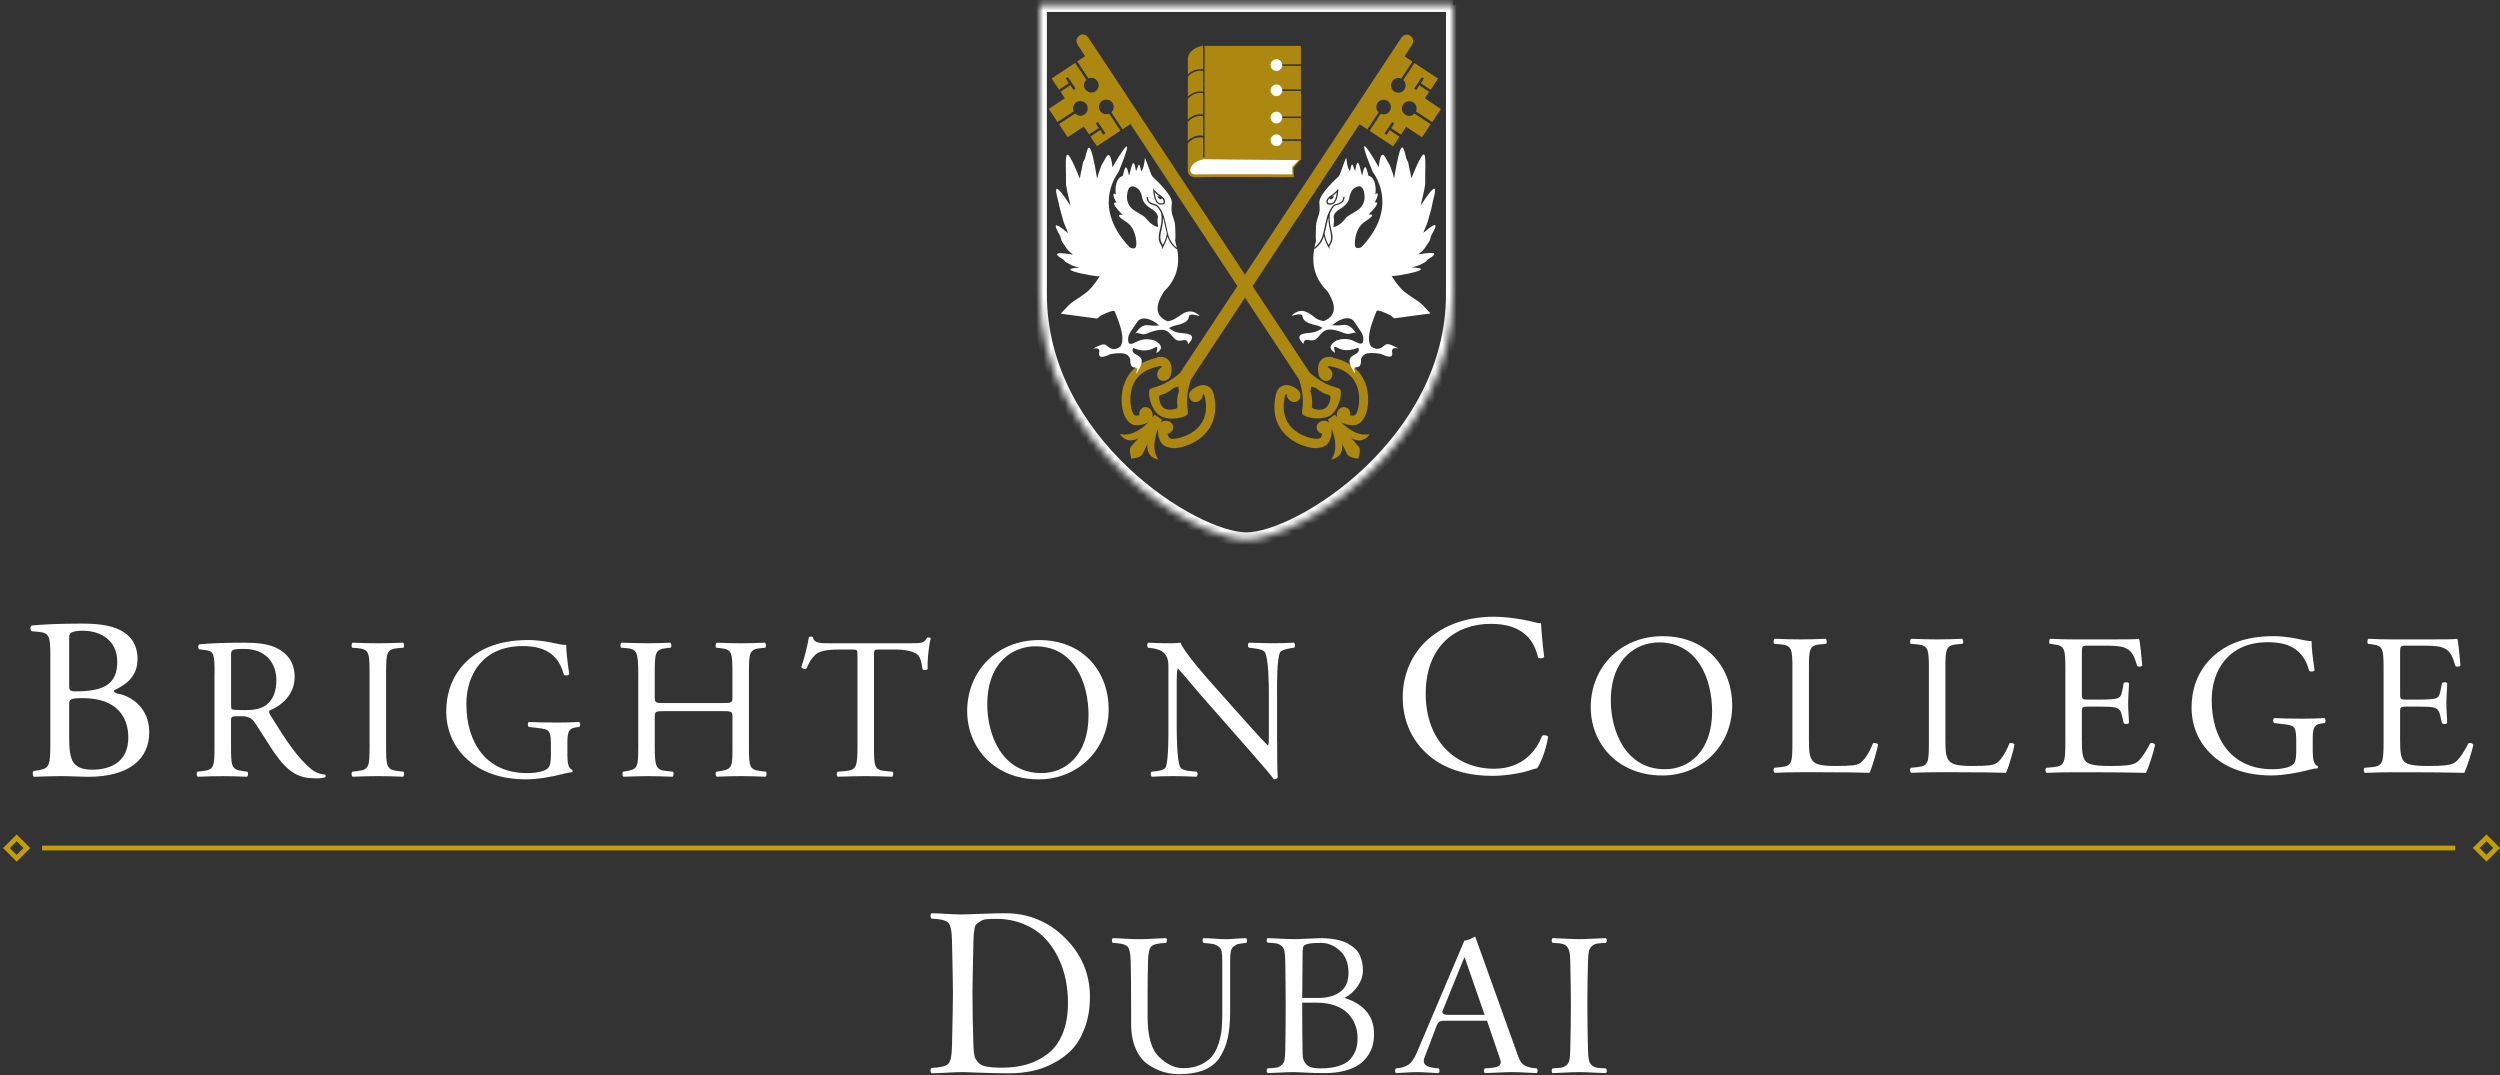 <svg width="351" height="151" viewBox="0 0 351 151" fill="none" xmlns="http://www.w3.org/2000/svg">
<rect x="0" y="0" width="351" height="151" fill="#333333" stroke="none"/>
<g clip-path="url(#clip0_2035_222)">
<path d="M7.063 91.85C7.063 89.462 6.935 88.846 5.482 88.718L4.449 88.621C4.19 88.426 4.224 87.941 4.483 87.813C6.226 87.652 8.422 87.554 11.427 87.554C13.462 87.554 15.4 87.716 16.854 88.459C18.243 89.139 19.309 90.431 19.309 92.496C19.309 94.821 17.954 96.016 16.016 96.921C16.016 97.244 16.275 97.341 16.628 97.405C18.371 97.728 20.955 99.343 20.955 102.798C20.955 106.546 18.176 109.063 12.362 109.063C11.427 109.063 9.842 108.965 8.486 108.965C7.131 108.965 5.966 109.029 4.772 109.063C4.577 108.965 4.513 108.45 4.708 108.255L5.29 108.158C7.003 107.868 7.067 107.512 7.067 104.12V91.847L7.063 91.85ZM9.714 96.147C9.714 97.052 9.748 97.116 11.393 97.052C14.687 96.924 16.463 95.955 16.463 92.917C16.463 89.879 14.105 88.557 11.652 88.557C10.942 88.557 10.458 88.621 10.165 88.752C9.842 88.85 9.714 89.011 9.714 89.593V96.15V96.147ZM9.714 103.639C9.714 104.803 9.778 106.448 10.394 107.158C11.006 107.902 11.975 108.063 12.944 108.063C15.817 108.063 18.014 106.771 18.014 103.542C18.014 100.991 16.722 98.017 11.588 98.017C9.846 98.017 9.714 98.213 9.714 98.859V103.639Z" fill="white"/>
<path d="M30.126 94.586C30.126 91.901 30.042 91.42 28.881 91.278L27.976 91.164C27.778 91.023 27.778 90.572 28.003 90.458C29.584 90.316 31.536 90.232 34.304 90.232C36.057 90.232 37.723 90.374 39.025 91.08C40.381 91.787 41.37 93.058 41.37 95.037C41.37 97.721 39.25 99.192 37.837 99.757C37.696 99.925 37.837 100.208 37.978 100.436C40.239 104.083 41.736 106.344 43.657 107.952C44.139 108.376 44.845 108.686 45.609 108.743C45.75 108.8 45.777 109.026 45.636 109.14C45.38 109.224 44.929 109.281 44.391 109.281C41.989 109.281 40.549 108.575 38.54 105.722C37.807 104.675 36.646 102.727 35.771 101.456C35.347 100.833 34.897 100.551 33.766 100.551C32.495 100.551 32.437 100.578 32.437 101.173V104.733C32.437 107.7 32.495 108.04 34.133 108.265L34.725 108.349C34.893 108.491 34.84 108.972 34.668 109.056C33.396 108.999 32.434 108.972 31.303 108.972C30.116 108.972 29.1 108.999 27.771 109.056C27.603 108.972 27.546 108.548 27.714 108.349L28.42 108.265C30.059 108.067 30.116 107.7 30.116 104.733V94.586H30.126ZM32.444 98.626C32.444 99.134 32.444 99.447 32.528 99.558C32.612 99.642 33.036 99.7 34.48 99.7C35.495 99.7 36.572 99.585 37.39 98.966C38.153 98.374 38.803 97.385 38.803 95.46C38.803 93.227 37.417 91.107 34.281 91.107C32.528 91.107 32.444 91.221 32.444 92.012V98.626Z" fill="white"/>
<path d="M51.887 94.613C51.887 91.618 51.83 91.137 50.164 90.996L49.458 90.939C49.289 90.824 49.343 90.316 49.515 90.232C50.928 90.289 51.89 90.316 53.074 90.316C54.259 90.316 55.167 90.289 56.58 90.232C56.748 90.316 56.805 90.824 56.637 90.939L55.931 90.996C54.262 91.137 54.208 91.618 54.208 94.613V104.672C54.208 107.666 54.265 108.063 55.931 108.262L56.637 108.346C56.805 108.46 56.752 108.968 56.58 109.052C55.167 108.995 54.205 108.968 53.074 108.968C51.887 108.968 50.928 108.995 49.515 109.052C49.347 108.968 49.289 108.514 49.458 108.346L50.164 108.262C51.833 108.063 51.887 107.67 51.887 104.672V94.613Z" fill="white"/>
<path d="M79.666 106.085C79.666 107.216 79.834 107.895 80.346 108.09C80.43 108.175 80.43 108.346 80.319 108.43C79.979 108.43 79.471 108.545 78.933 108.686C77.436 109.083 75.4 109.419 73.873 109.419C70.508 109.419 67.43 108.487 65.253 106.284C63.558 104.588 62.653 102.354 62.653 99.868C62.653 97.382 63.443 95.037 65.196 93.169C67.09 91.191 69.886 89.862 74.155 89.862C75.767 89.862 77.264 90.172 77.745 90.286C78.284 90.401 79.158 90.596 79.498 90.542C79.498 91.474 79.666 92.944 79.922 94.64C79.838 94.865 79.33 94.895 79.158 94.724C78.368 91.672 76.248 90.71 73.365 90.71C67.881 90.71 65.479 94.609 65.479 98.849C65.479 104.275 68.278 108.541 73.957 108.541C75.71 108.541 76.756 108.175 77.066 107.693C77.207 107.495 77.348 106.987 77.348 106.082V104.951C77.348 102.576 77.264 102.408 75.511 102.21L74.266 102.068C74.041 101.954 74.068 101.446 74.266 101.362C75.087 101.419 76.642 101.446 78.307 101.446C79.41 101.446 80.369 101.419 81.301 101.362C81.5 101.476 81.527 101.9 81.328 102.068L80.877 102.125C79.69 102.267 79.663 103.057 79.663 104.501V106.082L79.666 106.085Z" fill="white"/>
<path d="M93.342 99.841C91.987 99.841 91.929 99.898 91.929 100.746V104.729C91.929 107.697 92.071 108.094 93.652 108.262L94.473 108.346C94.641 108.46 94.587 108.968 94.415 109.052C92.888 108.995 91.929 108.968 90.826 108.968C89.611 108.968 88.649 109.026 87.549 109.052C87.381 108.968 87.323 108.514 87.492 108.346L87.973 108.262C89.554 107.979 89.611 107.697 89.611 104.729V94.555C89.611 91.588 89.413 91.107 87.942 90.996L87.209 90.939C87.041 90.824 87.095 90.316 87.266 90.232C88.652 90.259 89.611 90.316 90.826 90.316C91.929 90.316 92.888 90.289 94.103 90.232C94.271 90.316 94.328 90.824 94.16 90.939L93.622 90.996C91.983 91.164 91.926 91.588 91.926 94.555V97.805C91.926 98.68 91.983 98.71 93.339 98.71H101.42C102.776 98.71 102.833 98.683 102.833 97.805V94.555C102.833 91.588 102.776 91.164 101.111 90.996L100.572 90.939C100.404 90.824 100.458 90.316 100.63 90.232C101.928 90.289 102.89 90.316 104.048 90.316C105.205 90.316 106.11 90.289 107.382 90.232C107.55 90.316 107.607 90.824 107.439 90.939L106.847 90.996C105.208 91.164 105.151 91.588 105.151 94.555V104.729C105.151 107.697 105.208 108.063 106.847 108.262L107.526 108.346C107.695 108.46 107.641 108.968 107.469 109.052C106.113 108.995 105.151 108.968 104.051 108.968C102.894 108.968 101.874 108.995 100.633 109.052C100.465 108.968 100.407 108.514 100.576 108.346L101.114 108.262C102.837 107.979 102.837 107.697 102.837 104.729V100.746C102.837 99.898 102.779 99.841 101.424 99.841H93.342Z" fill="white"/>
<path d="M122.706 104.729C122.706 107.697 122.764 108.121 124.402 108.262L125.307 108.346C125.475 108.46 125.422 108.968 125.25 109.052C123.638 108.995 122.68 108.968 121.549 108.968C120.419 108.968 119.43 108.995 117.62 109.052C117.451 108.968 117.394 108.487 117.62 108.346L118.636 108.262C120.247 108.121 120.388 107.697 120.388 104.729V92.096C120.388 91.221 120.388 91.191 119.541 91.191H117.986C116.772 91.191 115.217 91.248 114.511 91.898C113.831 92.52 113.549 93.142 113.239 93.849C113.014 94.017 112.617 93.876 112.506 93.65C112.957 92.379 113.38 90.569 113.579 89.438C113.663 89.381 114.03 89.354 114.117 89.438C114.285 90.343 115.221 90.313 116.519 90.313H127.965C129.492 90.313 129.745 90.256 130.169 89.522C130.31 89.465 130.619 89.495 130.677 89.606C130.367 90.764 130.169 93.055 130.253 93.903C130.138 94.128 129.661 94.128 129.519 93.96C129.435 93.253 129.237 92.207 128.813 91.898C128.163 91.416 127.09 91.191 125.536 91.191H123.531C122.683 91.191 122.71 91.218 122.71 92.153V104.729H122.706Z" fill="white"/>
<path d="M135.791 99.841C135.791 94.189 140.03 89.865 145.85 89.865C152.377 89.865 155.657 94.586 155.657 99.558C155.657 105.268 151.304 109.423 145.85 109.423C139.575 109.423 135.791 104.928 135.791 99.841ZM152.831 100.433C152.831 95.77 150.769 90.74 145.369 90.74C142.428 90.74 138.613 92.745 138.613 98.936C138.613 103.118 140.649 108.544 146.217 108.544C149.608 108.544 152.831 106.001 152.831 100.433Z" fill="white"/>
<path d="M179.312 104.164C179.312 105.012 179.312 108.376 179.396 109.11C179.339 109.278 179.171 109.419 178.858 109.419C178.518 108.938 177.7 107.949 175.241 105.153L168.684 97.691C167.92 96.816 165.999 94.498 165.407 93.876H165.35C165.235 94.216 165.209 94.865 165.209 95.713V101.873C165.209 103.202 165.235 106.876 165.717 107.724C165.885 108.033 166.45 108.205 167.157 108.262L168.031 108.346C168.199 108.571 168.173 108.911 167.974 109.053C166.702 108.995 165.713 108.968 164.667 108.968C163.479 108.968 162.716 108.995 161.726 109.053C161.528 108.911 161.501 108.514 161.669 108.346L162.433 108.262C163.082 108.178 163.536 108.006 163.678 107.697C164.075 106.681 164.045 103.232 164.045 101.876V93.708C164.045 92.917 164.018 92.322 163.422 91.672C163.025 91.275 162.349 91.08 161.669 90.993L161.188 90.936C161.02 90.767 161.02 90.343 161.245 90.229C162.433 90.313 163.93 90.313 164.438 90.313C164.889 90.313 165.37 90.286 165.737 90.229C166.302 91.669 169.636 95.4 170.568 96.446L173.31 99.528C175.261 101.705 176.644 103.286 177.973 104.642H178.03C178.145 104.501 178.145 104.05 178.145 103.454V97.405C178.145 96.076 178.118 92.402 177.579 91.555C177.411 91.299 176.957 91.131 175.827 90.989L175.345 90.932C175.147 90.764 175.177 90.31 175.403 90.226C176.701 90.283 177.663 90.31 178.737 90.31C179.951 90.31 180.688 90.283 181.647 90.226C181.872 90.367 181.872 90.764 181.704 90.932L181.307 90.989C180.402 91.131 179.837 91.356 179.726 91.581C179.245 92.597 179.302 96.103 179.302 97.402V104.157L179.312 104.164Z" fill="white"/>
<path d="M201.012 89.334C203.37 87.494 206.375 86.589 209.732 86.589C211.475 86.589 213.931 86.945 215.449 87.362C215.835 87.46 216.061 87.524 216.354 87.49C216.387 88.234 216.549 90.269 216.804 92.237C216.643 92.463 216.158 92.496 215.933 92.301C215.449 90.104 213.995 87.585 209.312 87.585C204.37 87.585 200.171 90.717 200.171 97.402C200.171 104.087 204.467 107.932 209.763 107.932C213.928 107.932 215.772 105.22 216.512 103.313C216.737 103.151 217.222 103.215 217.353 103.441C217.127 105.12 216.286 107.253 215.802 107.865C215.415 107.929 215.028 108.06 214.671 108.188C213.961 108.447 211.637 108.931 209.568 108.931C206.661 108.931 203.882 108.349 201.527 106.768C198.943 104.992 196.941 102.051 196.941 97.886C196.941 94.3 198.556 91.231 201.012 89.327V89.334Z" fill="white"/>
<path d="M223.338 99.296C223.338 93.644 227.577 89.321 233.397 89.321C239.924 89.321 243.205 94.041 243.205 99.013C243.205 104.723 238.851 108.878 233.397 108.878C227.123 108.878 223.338 104.383 223.338 99.296ZM240.379 99.888C240.379 95.225 238.316 90.195 232.916 90.195C229.976 90.195 226.161 92.201 226.161 98.391C226.161 102.573 228.196 108 233.764 108C237.155 108 240.379 105.456 240.379 99.888Z" fill="white"/>
<path d="M251.656 94.01C251.656 91.043 251.599 90.592 249.819 90.451L249.112 90.394C248.944 90.279 248.998 89.771 249.17 89.687C250.751 89.745 251.713 89.771 252.844 89.771C253.974 89.771 254.906 89.745 256.319 89.687C256.487 89.771 256.544 90.279 256.376 90.394L255.697 90.451C254.028 90.592 253.974 91.043 253.974 94.01V103.845C253.974 105.624 254.058 106.361 254.566 106.896C254.876 107.206 255.414 107.545 257.648 107.545C260.05 107.545 260.642 107.431 261.096 107.179C261.662 106.839 262.398 105.823 262.96 104.379C263.128 104.238 263.667 104.353 263.667 104.548C263.667 104.857 262.876 107.74 262.479 108.504C261.036 108.447 258.354 108.42 255.441 108.42H252.84C251.653 108.42 250.748 108.447 249.166 108.504C248.998 108.42 248.941 107.966 249.109 107.798L249.957 107.714C251.595 107.545 251.653 107.148 251.653 104.181V94.007L251.656 94.01Z" fill="white"/>
<path d="M270.816 94.01C270.816 91.043 270.759 90.592 268.979 90.451L268.272 90.394C268.104 90.279 268.158 89.771 268.33 89.687C269.911 89.745 270.873 89.771 272.004 89.771C273.134 89.771 274.066 89.745 275.479 89.687C275.647 89.771 275.704 90.279 275.536 90.394L274.856 90.451C273.188 90.592 273.134 91.043 273.134 94.01V103.845C273.134 105.624 273.218 106.361 273.726 106.896C274.036 107.206 274.574 107.545 276.808 107.545C279.21 107.545 279.802 107.431 280.256 107.179C280.821 106.839 281.555 105.823 282.12 104.379C282.288 104.238 282.827 104.353 282.827 104.548C282.827 104.857 282.036 107.74 281.639 108.504C280.199 108.447 277.514 108.42 274.601 108.42H272C270.813 108.42 269.911 108.447 268.326 108.504C268.158 108.42 268.101 107.966 268.269 107.798L269.117 107.714C270.755 107.545 270.813 107.148 270.813 104.181V94.007L270.816 94.01Z" fill="white"/>
<path d="M289.976 94.01C289.976 91.07 289.919 90.646 288.253 90.451L287.803 90.394C287.634 90.279 287.688 89.771 287.86 89.687C289.074 89.745 290.036 89.771 291.194 89.771H296.506C298.316 89.771 299.982 89.771 300.321 89.687C300.49 90.168 300.661 92.204 300.772 93.445C300.658 93.614 300.207 93.671 300.066 93.502C299.642 92.174 299.386 91.184 297.919 90.818C297.327 90.676 296.422 90.65 295.177 90.65H293.142C292.294 90.65 292.294 90.707 292.294 91.78V97.432C292.294 98.223 292.378 98.223 293.226 98.223H294.864C296.052 98.223 296.927 98.165 297.266 98.054C297.606 97.94 297.805 97.772 297.946 97.065L298.171 95.908C298.313 95.74 298.794 95.74 298.905 95.935C298.905 96.615 298.791 97.715 298.791 98.788C298.791 99.804 298.905 100.88 298.905 101.5C298.791 101.698 298.313 101.698 298.171 101.526L297.916 100.423C297.801 99.915 297.606 99.491 297.041 99.35C296.644 99.235 295.968 99.208 294.864 99.208H293.226C292.378 99.208 292.294 99.235 292.294 99.972V103.956C292.294 105.453 292.378 106.415 292.832 106.896C293.172 107.236 293.764 107.545 296.25 107.545C298.427 107.545 299.245 107.431 299.867 107.121C300.375 106.839 301.139 105.85 301.872 104.379C302.071 104.238 302.464 104.322 302.579 104.578C302.38 105.567 301.674 107.744 301.307 108.508C298.764 108.45 296.247 108.423 293.734 108.423H291.19C289.976 108.423 289.014 108.45 287.348 108.508C287.18 108.423 287.123 107.969 287.291 107.801L288.223 107.717C289.835 107.576 289.976 107.152 289.976 104.184V94.01Z" fill="white"/>
<path d="M324.71 105.54C324.71 106.671 324.878 107.35 325.389 107.545C325.473 107.629 325.473 107.801 325.362 107.885C325.023 107.885 324.515 107.999 323.976 108.141C322.479 108.538 320.444 108.874 318.916 108.874C315.552 108.874 312.473 107.942 310.297 105.739C308.601 104.043 307.696 101.809 307.696 99.323C307.696 96.837 308.487 94.492 310.24 92.624C312.134 90.646 314.929 89.317 319.199 89.317C320.81 89.317 322.307 89.627 322.789 89.741C323.327 89.855 324.202 90.051 324.541 89.997C324.541 90.929 324.71 92.399 324.965 94.094C324.881 94.32 324.373 94.35 324.202 94.179C323.411 91.127 321.291 90.165 318.408 90.165C312.924 90.165 310.522 94.064 310.522 98.303C310.522 103.73 313.321 107.996 319 107.996C320.753 107.996 321.799 107.629 322.109 107.148C322.25 106.95 322.392 106.442 322.392 105.537V104.406C322.392 102.031 322.307 101.863 320.555 101.664L319.31 101.523C319.084 101.409 319.111 100.901 319.31 100.817C320.131 100.874 321.685 100.901 323.35 100.901C324.454 100.901 325.413 100.874 326.345 100.817C326.543 100.931 326.57 101.355 326.372 101.523L325.921 101.58C324.733 101.722 324.706 102.512 324.706 103.955V105.537L324.71 105.54Z" fill="white"/>
<path d="M334.655 94.01C334.655 91.07 334.598 90.646 332.932 90.451L332.481 90.394C332.313 90.279 332.367 89.771 332.539 89.687C333.753 89.745 334.715 89.771 335.873 89.771H341.185C342.995 89.771 344.66 89.771 345 89.687C345.168 90.168 345.34 92.204 345.451 93.445C345.337 93.614 344.886 93.671 344.745 93.502C344.321 92.174 344.065 91.184 342.598 90.818C342.006 90.676 341.101 90.65 339.856 90.65H337.821C336.973 90.65 336.973 90.707 336.973 91.78V97.432C336.973 98.223 337.057 98.223 337.905 98.223H339.543C340.731 98.223 341.606 98.165 341.945 98.054C342.285 97.94 342.484 97.772 342.625 97.065L342.85 95.908C342.992 95.74 343.473 95.74 343.584 95.935C343.584 96.615 343.469 97.715 343.469 98.788C343.469 99.804 343.584 100.88 343.584 101.5C343.469 101.698 342.992 101.698 342.85 101.526L342.595 100.423C342.48 99.915 342.285 99.491 341.72 99.35C341.323 99.235 340.647 99.208 339.543 99.208H337.905C337.057 99.208 336.973 99.235 336.973 99.972V103.956C336.973 105.453 337.057 106.415 337.511 106.896C337.851 107.236 338.443 107.545 340.929 107.545C343.106 107.545 343.924 107.431 344.546 107.121C345.054 106.839 345.818 105.85 346.551 104.379C346.75 104.238 347.143 104.322 347.258 104.578C347.059 105.567 346.353 107.744 345.986 108.508C343.443 108.45 340.926 108.423 338.413 108.423H335.869C334.655 108.423 333.693 108.45 332.027 108.508C331.859 108.423 331.802 107.969 331.97 107.801L332.902 107.717C334.513 107.576 334.655 107.152 334.655 104.184V94.01Z" fill="white"/>
<path d="M344.721 118.725H5.903V119.398H344.721V118.725Z" fill="#C39E06"/>
<path d="M2.336 120.972L0.429 119.065L2.336 117.157L4.244 119.065L2.336 120.972ZM1.381 119.065L2.336 120.02L3.292 119.065L2.336 118.109L1.381 119.065Z" fill="#C39E06"/>
<path d="M349.098 120.962L347.19 119.055L349.098 117.147L351.002 119.055L349.098 120.962ZM348.143 119.055L349.098 120.01L350.053 119.055L349.098 118.099L348.143 119.055Z" fill="#C39E06"/>
<mask id="path-19-inside-1_2035_222" fill="white">
<path d="M204.015 0.68V41.302C204.015 62.214 182.449 75.748 174.998 75.748C167.546 75.748 145.981 62.214 145.981 41.302V0.68H204.033"/>
</mask>
<path d="M145.981 0.68V-0.32H144.981V0.68H145.981ZM204.015 0.68H203.015V41.302H204.015H205.015V0.68H204.015ZM204.015 41.302H203.015C203.015 51.397 197.809 59.764 191.613 65.641C188.519 68.576 185.201 70.867 182.214 72.419C179.196 73.988 176.622 74.748 174.998 74.748V75.748V76.748C177.099 76.748 180.015 75.816 183.137 74.194C186.29 72.555 189.76 70.155 192.989 67.092C199.438 60.975 205.015 52.118 205.015 41.302H204.015ZM174.998 75.748V74.748C173.374 74.748 170.8 73.988 167.782 72.419C164.795 70.867 161.477 68.576 158.383 65.641C152.187 59.764 146.981 51.397 146.981 41.302H145.981H144.981C144.981 52.118 150.557 60.975 157.007 67.092C160.236 70.155 163.706 72.555 166.859 74.194C169.98 75.816 172.896 76.748 174.998 76.748V75.748ZM145.981 41.302H146.981V0.68H145.981H144.981V41.302H145.981ZM145.981 0.68V1.68H204.033V0.68V-0.32H145.981V0.68Z" fill="white" mask="url(#path-19-inside-1_2035_222)"/>
<path d="M186.774 58.315L186.756 58.333L186.774 58.315Z" fill="#AD8810"/>
<path d="M152.887 18.884L154.263 17.972L153.834 17.31L154.138 17.114L155.211 18.723L154.907 18.92L154.478 18.258L153.101 19.17L153.995 20.529L157.303 18.348L155.73 15.951C155.283 16.148 154.746 16.005 154.46 15.576C154.156 15.111 154.281 14.467 154.764 14.145C155.229 13.841 155.873 13.966 156.195 14.449C156.481 14.878 156.391 15.415 156.034 15.755L157.608 18.151L158.716 17.418L180.908 51.037L182.411 53.326C183.573 57.135 182.285 57.957 183.108 58.351C184.002 58.798 185.772 58.959 186.774 58.315C187.775 57.653 188.312 55.972 188.258 54.971C188.222 54.077 186.971 54.917 183.913 52.36L182.411 50.089L152.743 5.186C152.457 4.828 151.939 4.721 151.545 4.989C151.152 5.24 151.027 5.758 151.259 6.17V6.205C151.259 6.205 151.259 6.223 151.259 6.241C151.259 6.241 151.259 6.241 151.277 6.259L152.35 7.886L151.241 8.619L152.815 11.016C153.262 10.819 153.799 10.962 154.085 11.391C154.389 11.856 154.263 12.5 153.799 12.822C153.334 13.126 152.69 13.001 152.368 12.536C152.082 12.107 152.153 11.552 152.529 11.212L150.955 8.834L147.647 11.016L148.684 12.589L150.061 11.677L149.632 11.016L149.936 10.819L151.009 12.428L150.705 12.625L150.276 11.963L148.899 12.876L149.507 13.787L147.254 15.29L148.47 17.131L150.741 15.629C150.544 15.182 150.687 14.646 151.116 14.36C151.581 14.038 152.225 14.181 152.547 14.646C152.851 15.111 152.726 15.755 152.261 16.076C151.831 16.363 151.277 16.291 150.955 15.933L148.684 17.418L149.9 19.26L152.171 17.757L152.904 18.866L152.887 18.884ZM184.002 54.917L184.074 54.273L184.717 54.452C186.184 55.668 186.792 55.275 186.792 55.704C186.828 56.187 186.559 56.992 186.076 57.313C185.594 57.635 184.753 57.546 184.324 57.331C183.931 57.153 184.539 56.759 183.984 54.917H184.002Z" fill="#AD8810"/>
<path d="M187.149 50.161C186.273 49.982 185.772 50.25 185.504 50.518C184.932 51.091 185.021 52.038 185.129 52.539C185.147 52.682 185.2 52.843 185.307 52.986C185.629 53.469 186.237 53.63 186.667 53.344C187.096 53.058 187.203 52.432 186.881 51.967C186.756 51.77 186.577 51.627 186.38 51.556C186.38 51.502 186.416 51.466 186.434 51.448C186.47 51.43 186.577 51.377 186.899 51.448C188.705 51.806 189.921 52.7 190.475 54.095C191.137 55.722 190.708 57.582 190.493 57.904L190.422 58.083C190.35 58.19 190.189 58.333 190.082 58.351C190.028 58.351 189.814 58.351 189.563 58.315C189.653 57.797 189.367 57.314 188.92 57.188C188.419 57.045 187.883 57.385 187.739 57.94C187.668 58.172 187.686 58.422 187.775 58.619C187.668 58.494 187.543 58.351 187.435 58.226L187.114 58.44L186.756 58.691L186.416 58.905C186.488 59.048 186.577 59.191 186.631 59.352C186.47 59.209 186.273 59.102 186.023 59.084C185.451 59.013 184.932 59.37 184.86 59.871C184.789 60.354 185.147 60.783 185.647 60.908C185.594 61.158 185.504 61.337 185.468 61.391C185.415 61.48 185.218 61.57 185.093 61.605H184.896C184.521 61.659 182.643 61.337 181.391 60.086C180.336 59.013 179.996 57.564 180.372 55.758C180.426 55.454 180.533 55.347 180.551 55.329C180.569 55.329 180.604 55.329 180.658 55.329C180.658 55.543 180.712 55.758 180.837 55.955C181.159 56.437 181.767 56.598 182.196 56.312C182.625 56.026 182.714 55.4 182.41 54.935C182.321 54.792 182.196 54.685 182.071 54.613C181.642 54.309 180.819 53.862 180.068 54.166C179.728 54.309 179.281 54.649 179.102 55.525C178.458 58.601 179.71 60.425 180.873 61.391C182.339 62.625 184.431 63.108 185.236 62.857H185.272C185.451 62.822 185.808 62.75 186.13 62.553C186.291 62.446 186.452 62.285 186.577 62.07C186.827 61.659 187.042 60.872 186.935 60.139C187.543 61.641 187.793 63.286 186.899 64.538C187.203 64.467 188.491 64.198 188.473 62.589C188.473 62.5 188.473 62.41 188.455 62.321C188.455 62.339 188.473 62.374 188.491 62.392C188.83 63.126 188.83 63.179 189.009 63.501C189.188 63.823 189.134 64.198 190.708 64.395C191.155 62.857 190.78 62.75 190.547 62.464C190.332 62.178 190.279 62.142 189.742 61.552C189.724 61.534 189.707 61.498 189.671 61.48C189.76 61.534 189.832 61.57 189.921 61.623C191.388 62.285 192.139 61.194 192.317 60.944C190.815 61.284 189.385 60.372 188.24 59.227C188.884 59.638 189.707 59.746 190.207 59.692C190.458 59.656 190.654 59.567 190.833 59.46C191.155 59.245 191.334 58.959 191.441 58.798V58.762C191.996 58.118 192.371 55.99 191.817 54.166C191.37 52.718 190.207 50.858 187.114 50.232L187.149 50.161Z" fill="#AD8810"/>
<path d="M197.378 17.775L199.649 19.277L200.865 17.436L198.594 15.951C198.255 16.309 197.7 16.38 197.289 16.094C196.806 15.772 196.681 15.146 197.003 14.664C197.325 14.181 197.951 14.056 198.433 14.378C198.863 14.664 199.006 15.2 198.809 15.647L201.08 17.149L202.296 15.307L200.043 13.805L200.651 12.893L199.274 11.981L198.845 12.643L198.541 12.446L199.614 10.837L199.918 11.034L199.489 11.695L200.865 12.607L201.903 11.034L198.594 8.852L197.021 11.23C197.378 11.57 197.45 12.124 197.182 12.554C196.878 13.036 196.234 13.162 195.751 12.84C195.286 12.518 195.143 11.892 195.465 11.409C195.751 10.98 196.288 10.837 196.735 11.034L198.308 8.637L197.2 7.904L198.273 6.277C198.273 6.277 198.273 6.277 198.29 6.259C198.29 6.259 198.29 6.241 198.29 6.223V6.187C198.523 5.776 198.398 5.258 198.004 5.007C197.611 4.757 197.092 4.846 196.806 5.204L167.175 50.089L165.673 52.378C162.615 54.935 161.363 54.077 161.327 54.989C161.256 55.99 161.81 57.671 162.812 58.333C163.813 58.994 165.565 58.834 166.477 58.368C167.3 57.993 166.012 57.153 167.175 53.343L168.677 51.055L190.869 17.436L191.978 18.169L193.552 15.772C193.194 15.433 193.122 14.878 193.391 14.467C193.712 14.002 194.338 13.859 194.821 14.163C195.286 14.485 195.429 15.111 195.125 15.594C194.839 16.023 194.303 16.166 193.856 15.969L192.282 18.365L195.59 20.547L196.484 19.188L195.107 18.276L194.678 18.938L194.374 18.741L195.447 17.131L195.751 17.328L195.322 17.99L196.699 18.902L197.432 17.793L197.378 17.775ZM165.19 57.331C164.761 57.546 163.92 57.617 163.437 57.313C162.955 56.992 162.704 56.187 162.722 55.704C162.722 55.275 163.348 55.686 164.796 54.452L165.44 54.273L165.512 54.917C164.957 56.741 165.565 57.135 165.172 57.331H165.19Z" fill="#AD8810"/>
<path d="M162.382 50.161C163.258 49.982 163.759 50.25 164.027 50.518C164.6 51.091 164.51 52.038 164.403 52.539C164.385 52.682 164.331 52.843 164.224 52.986C163.902 53.469 163.294 53.63 162.865 53.344C162.436 53.058 162.329 52.432 162.65 51.967C162.776 51.77 162.954 51.627 163.151 51.556C163.151 51.502 163.115 51.466 163.097 51.448C163.08 51.43 162.954 51.377 162.633 51.448C160.826 51.806 159.61 52.7 159.056 54.095C158.394 55.722 158.824 57.582 159.038 57.904L159.11 58.083C159.181 58.19 159.342 58.333 159.449 58.351C159.503 58.351 159.718 58.351 159.968 58.315C159.879 57.797 160.147 57.314 160.612 57.188C161.112 57.045 161.649 57.385 161.792 57.94C161.864 58.172 161.846 58.422 161.774 58.619C161.881 58.494 162.007 58.351 162.114 58.226L162.454 58.44L162.811 58.691L163.151 58.905C163.08 59.048 163.008 59.191 162.937 59.352C163.097 59.209 163.294 59.102 163.545 59.084C164.117 59.013 164.635 59.37 164.707 59.871C164.778 60.354 164.421 60.783 163.92 60.908C163.974 61.158 164.063 61.337 164.099 61.391C164.153 61.48 164.349 61.57 164.474 61.605H164.653C165.029 61.659 166.906 61.337 168.158 60.086C169.213 59.013 169.553 57.564 169.178 55.758C169.124 55.454 169.034 55.347 168.999 55.329C168.981 55.329 168.945 55.329 168.891 55.329C168.891 55.543 168.838 55.758 168.713 55.955C168.391 56.437 167.783 56.598 167.353 56.312C166.924 56.026 166.835 55.4 167.139 54.935C167.228 54.792 167.353 54.685 167.479 54.613C167.908 54.309 168.73 53.862 169.482 54.166C169.821 54.309 170.286 54.649 170.447 55.525C171.091 58.601 169.839 60.425 168.677 61.391C167.21 62.625 165.118 63.108 164.313 62.857H164.278C164.099 62.822 163.741 62.75 163.419 62.553C163.258 62.446 163.097 62.285 162.972 62.07C162.722 61.659 162.507 60.872 162.615 60.139C162.007 61.641 161.756 63.286 162.65 64.538C162.346 64.467 161.059 64.198 161.077 62.589C161.077 62.5 161.077 62.41 161.095 62.321C161.095 62.339 161.077 62.374 161.059 62.392C160.719 63.126 160.719 63.179 160.54 63.501C160.361 63.823 160.415 64.198 158.841 64.395C158.394 62.857 158.77 62.75 159.002 62.464C159.217 62.178 159.271 62.142 159.807 61.552C159.825 61.534 159.843 61.498 159.879 61.48C159.789 61.534 159.718 61.57 159.628 61.623C158.162 62.285 157.411 61.194 157.232 60.944C158.734 61.284 160.165 60.372 161.309 59.227C160.665 59.638 159.843 59.746 159.36 59.692C159.11 59.656 158.913 59.567 158.734 59.46C158.412 59.245 158.233 58.959 158.126 58.798V58.762C157.572 58.118 157.196 55.99 157.751 54.166C158.198 52.718 159.36 50.858 162.454 50.232L162.382 50.161Z" fill="#AD8810"/>
<path d="M179.496 19.76V19.546H182.661V16.577H179.496V16.363H182.661V12.768H179.496V12.554H182.643V9.245H179.496V9.031H182.643V6.438H169.124V22.067H168.91V19.313C167.819 19.134 167.085 19.76 166.764 20.118V23.998C166.799 24.499 167.175 24.892 167.837 24.875C168.927 24.821 181.66 24.875 181.66 24.875L181.606 23.551L182.643 22.407V19.778H179.496V19.76Z" fill="#AD8810"/>
<path d="M168.91 19.045V16.309C167.819 16.13 167.085 16.756 166.764 17.113V19.76C167.175 19.367 167.908 18.884 168.91 19.045Z" fill="#AD8810"/>
<path d="M166.781 10.443C167.193 10.05 167.926 9.585 168.909 9.728V6.402C167.318 6.706 166.692 7.672 166.781 8.387V10.425V10.443Z" fill="#AD8810"/>
<path d="M168.91 9.961C167.837 9.782 167.103 10.39 166.782 10.766V13.573C167.193 13.18 167.926 12.715 168.91 12.858V9.961Z" fill="#AD8810"/>
<path d="M168.91 13.072C167.837 12.893 167.103 13.501 166.764 13.877V16.792C167.175 16.398 167.908 15.915 168.91 16.076V13.072Z" fill="#AD8810"/>
<path d="M182.017 22.479C174.131 22.425 169.66 22.354 169.017 22.354C167.55 22.622 167.068 23.462 167.121 23.945C167.157 24.285 167.407 24.482 167.819 24.482H167.854C168.194 24.482 169.517 24.464 171.932 24.464C175.401 24.464 179.997 24.464 181.32 24.482H181.445L181.427 23.444L182.357 22.479H182.035H182.017Z" fill="white"/>
<path d="M180.032 9.138C180.032 9.585 179.657 9.96 179.21 9.96C178.763 9.96 178.387 9.585 178.387 9.138C178.387 8.691 178.763 8.315 179.21 8.315C179.657 8.315 180.032 8.691 180.032 9.138Z" fill="white"/>
<path d="M180.032 12.679C180.032 13.126 179.657 13.501 179.21 13.501C178.763 13.501 178.387 13.126 178.387 12.679C178.387 12.232 178.763 11.856 179.21 11.856C179.657 11.856 180.032 12.232 180.032 12.679Z" fill="white"/>
<path d="M180.032 16.506C180.032 16.953 179.657 17.328 179.21 17.328C178.763 17.328 178.387 16.953 178.387 16.506C178.387 16.058 178.763 15.683 179.21 15.683C179.657 15.683 180.032 16.058 180.032 16.506Z" fill="white"/>
<path d="M180.032 19.689C180.032 20.136 179.657 20.511 179.21 20.511C178.763 20.511 178.387 20.136 178.387 19.689C178.387 19.242 178.763 18.866 179.21 18.866C179.657 18.866 180.032 19.242 180.032 19.689Z" fill="white"/>
<path d="M165.422 44.438C164.814 44.903 164.6 44.974 163.956 45.117C161.578 44.188 162.722 42.006 163.437 40.915C165.673 38.751 165.547 36.337 165.261 34.907L165.19 34.996C165.19 34.996 165.136 34.942 165.065 34.871C164.367 34.316 164.063 33.673 163.92 33.208C163.849 33.494 163.741 33.798 163.598 34.12C163.545 34.209 163.509 34.281 163.473 34.37C163.437 34.459 163.384 34.567 163.312 34.692L163.133 34.996V34.638C163.133 34.638 163.044 34.442 162.883 34.191C162.507 33.53 162.758 32.6 162.865 32.242V32.188C163.133 31.116 163.133 30.615 163.026 29.935C162.597 28.97 162.275 28.88 162.096 28.844H162.06C161.113 28.558 161.059 28.201 161.005 27.861C161.005 27.807 160.987 27.736 160.97 27.682L161.148 27.646C161.148 27.646 161.184 27.789 161.184 27.843C161.238 28.147 161.274 28.415 162.114 28.648H162.15C162.382 28.719 162.829 28.826 163.402 30.347C163.527 30.74 163.616 31.151 163.795 31.974L163.974 32.779C164.081 33.19 164.296 34.03 165.172 34.746C165.19 34.764 165.208 34.781 165.226 34.799C165.136 34.37 165.029 34.03 164.993 33.816C165.083 33.136 164.993 32.6 164.993 31.706C164.993 31.706 164.993 31.276 164.689 30.436C164.385 29.596 164.492 29.184 164.528 28.469C164.582 27.271 162.007 25 161.774 24.749C161.542 24.499 160.701 21.62 160.719 22.335C160.719 22.693 160.54 23.784 160.219 24.052C159.897 22.425 159.861 23.283 159.503 24.052C159.092 21.477 158.788 23.909 158.52 24.678C158.019 22.246 157.804 24.267 157.626 24.714C156.731 24.892 156.499 26.341 156.678 27.324C156.141 26.824 156.266 27.682 156.767 28.451C155.784 28.272 157.125 29.667 157.626 30.168C156.463 30.025 157.482 30.758 158.126 31.151C158.752 31.563 159.342 32.314 159.521 33.762C159.7 35.211 159.02 34.889 158.627 34.746C153.53 29.381 156.427 25.018 157.053 24.123C159.807 17.418 157.053 21.96 156.195 23.498C155.945 21.227 155.515 21.53 155.068 22.478C154.943 22.729 154.693 23.05 154.586 23.355C154.46 23.676 154.389 23.962 154.264 24.249C154.156 24.553 154.138 24.857 154.031 25.053C153.083 19.42 152.797 20.243 152.332 22.246C152.279 22.442 152.1 22.621 152.046 22.854C151.957 23.265 151.885 23.748 151.778 24.159C151.689 24.463 151.706 24.767 151.599 25.053C149.131 18.973 149.704 22.442 149.668 25.912C149.847 27.181 150.204 28.236 150.294 28.88C148.13 25.536 148.041 26.234 148.505 27.95C148.649 28.487 148.738 29.131 148.953 29.792C149.078 30.168 149.203 30.722 149.31 31.098C149.525 31.795 149.847 32.26 149.936 32.725C147.772 30.865 148.005 31.706 148.774 32.975C148.935 33.243 148.953 33.673 149.131 33.959C149.346 34.281 149.561 34.603 149.757 34.889C150.061 35.336 150.49 35.568 150.616 35.747C147.683 35.246 148.166 35.801 149.274 36.427C149.417 36.516 149.507 36.731 149.668 36.82C149.936 36.963 150.222 37.106 150.49 37.249C150.902 37.464 151.349 37.499 151.545 37.589C147.808 37.732 153.441 38.805 154.389 38.805C154.156 39.163 153.763 39.753 153.262 40.343C152.762 40.933 152.368 41.201 151.367 41.881C150.097 42.65 149.882 43.043 148.935 44.044L154.031 44.724C154.031 44.724 154.299 44.545 154.532 44.313C157.053 43.097 156.374 43.866 156.696 44.17C157.912 47.192 157.643 48.086 157.286 48.676C156.302 49.356 155.802 48.855 155.354 48.497C154.907 48.14 154.371 48.497 153.459 48.944C154.353 48.801 154.317 49.123 154.353 49.356C154.085 50.429 154.979 50.16 155.927 49.713C158.305 49.302 158.448 49.981 158.681 50.393C158.681 51.555 159.002 51.555 159.396 51.609C159.807 51.645 159.575 51.877 159.539 52.467C160.934 50.393 160.075 50.178 159.718 49.892C158.77 49.445 159.002 49.087 159.092 48.855C160.844 49.57 161.756 48.998 162.203 48.766C162.651 48.533 162.436 49.177 162.347 49.57C163.706 48.801 162.579 48.032 162.114 47.818C160.755 47.371 159.914 47.818 159.36 48.086C158.824 48.354 158.734 48.319 158.466 48.175C158.144 47.049 158.788 46.602 159.593 45.296C160.397 43.991 162.293 45.207 162.74 45.708C162.329 45.708 161.935 45.761 161.345 45.672C160.397 45.493 159.807 46.208 159.36 46.888C159.593 46.655 159.718 46.745 159.897 46.798C160.612 47.031 160.791 46.941 161.47 46.655C163.634 45.851 164.045 46.655 164.349 46.924C165.029 47.782 165.243 47.871 165.834 47.818C166.781 47.585 166.692 47.961 166.817 48.319C168.301 46.781 166.406 46.834 165.691 46.745C164.975 46.655 164.707 46.477 164.117 46.065C164.689 45.725 165.047 45.708 165.565 45.565C166.781 45.207 166.871 44.796 166.978 44.277C167.461 43.973 168.14 44.402 168.427 44.331C167.121 43.133 166.048 44.009 165.44 44.474L165.422 44.438ZM162.078 26.681C162.078 26.681 162.561 27.217 162.919 27.414C163.044 27.485 163.598 27.879 163.563 28.254C163.563 28.29 163.563 28.308 163.563 28.344C163.563 28.612 163.473 28.719 163.026 28.719C162.972 28.719 162.937 28.719 162.865 28.719H162.811C162.579 28.612 162.025 28.415 161.917 26.734V26.466L162.078 26.663V26.681ZM161.023 30.829C160.701 30.203 159.396 29.846 158.716 29.077C157.983 28.147 158.269 27.217 158.341 26.806C158.681 25.661 159.611 26.359 159.843 26.555C160.075 26.77 160.236 27.199 160.326 27.521C160.433 28.594 161.22 29.023 161.828 29.434C162.436 29.828 162.561 30.239 162.579 30.508C162.454 30.829 162.543 31.545 162.615 31.884C162.615 31.884 162.096 31.777 161.721 31.473C161.47 31.312 161.184 31.008 161.041 30.811L161.023 30.829Z" fill="white"/>
<path d="M163.08 32.26C162.99 32.564 162.758 33.476 163.08 34.066C163.169 34.209 163.241 34.316 163.276 34.388C163.294 34.352 163.312 34.299 163.33 34.263C163.366 34.173 163.402 34.102 163.455 34.013C163.652 33.583 163.777 33.172 163.813 32.814V32.725L163.634 31.992C163.473 31.276 163.402 30.883 163.294 30.525C163.294 30.973 163.259 31.473 163.08 32.224V32.278V32.26Z" fill="white"/>
<path d="M162.883 28.541H162.901C162.901 28.541 162.99 28.541 163.026 28.541C163.366 28.541 163.366 28.505 163.366 28.344C163.366 28.308 163.366 28.272 163.366 28.237C163.366 28.111 163.276 27.968 163.115 27.807C163.115 27.915 163.062 28.004 162.919 27.986C162.704 27.951 162.472 27.557 162.472 27.557C162.472 27.557 162.65 27.557 162.829 27.575C162.829 27.575 162.829 27.575 162.811 27.575C162.561 27.432 162.293 27.181 162.114 27.003C162.257 28.326 162.686 28.487 162.865 28.541H162.883Z" fill="white"/>
<path d="M181.373 44.295C181.659 44.367 182.339 43.938 182.822 44.242C182.947 44.76 183.018 45.172 184.234 45.529C184.753 45.672 185.111 45.69 185.683 46.03C185.093 46.441 184.825 46.62 184.109 46.709C183.394 46.799 181.498 46.763 182.983 48.283C183.108 47.925 183.036 47.568 183.966 47.782C184.556 47.818 184.771 47.729 185.45 46.888C185.772 46.62 186.166 45.815 188.33 46.62C189.009 46.888 189.188 46.978 189.903 46.763C190.082 46.709 190.225 46.62 190.44 46.852C189.993 46.173 189.402 45.458 188.455 45.636C187.865 45.726 187.471 45.672 187.06 45.672C187.507 45.172 189.402 43.956 190.207 45.261C191.012 46.566 191.656 47.013 191.334 48.14C191.066 48.283 190.976 48.319 190.44 48.051C189.903 47.782 189.045 47.335 187.686 47.782C187.239 48.015 186.112 48.766 187.453 49.535C187.364 49.123 187.131 48.498 187.578 48.73C188.026 48.963 188.938 49.535 190.69 48.819C190.779 49.052 191.012 49.41 190.064 49.857C189.706 50.125 188.848 50.357 190.243 52.432C190.189 51.842 189.975 51.627 190.386 51.573C190.797 51.52 191.101 51.52 191.101 50.357C191.334 49.946 191.459 49.285 193.855 49.678C194.803 50.125 195.697 50.393 195.429 49.32C195.483 49.088 195.429 48.784 196.323 48.909C195.429 48.462 194.875 48.104 194.427 48.462C193.98 48.819 193.48 49.32 192.496 48.641C192.138 48.051 191.87 47.157 193.086 44.134C193.408 43.812 192.729 43.061 195.25 44.277C195.483 44.51 195.751 44.689 195.751 44.689L200.847 44.009C199.899 43.026 199.685 42.614 198.415 41.845C197.432 41.166 197.02 40.898 196.52 40.307C196.019 39.717 195.626 39.145 195.393 38.77C196.341 38.77 201.974 37.697 198.236 37.554C198.433 37.446 198.88 37.41 199.291 37.214C199.56 37.089 199.846 36.946 200.114 36.785C200.275 36.695 200.364 36.481 200.508 36.391C201.616 35.747 202.099 35.211 199.166 35.712C199.291 35.533 199.721 35.3 200.025 34.853C200.221 34.567 200.436 34.245 200.651 33.923C200.829 33.637 200.847 33.208 201.008 32.94C201.759 31.67 201.992 30.83 199.846 32.69C199.953 32.225 200.257 31.76 200.472 31.062C200.579 30.687 200.704 30.132 200.829 29.757C201.044 29.113 201.116 28.451 201.259 27.915C201.724 26.198 201.634 25.519 199.47 28.845C199.56 28.201 199.935 27.128 200.096 25.876C200.043 22.407 200.633 18.938 198.165 25.018C198.058 24.732 198.075 24.428 197.986 24.124C197.861 23.695 197.807 23.23 197.718 22.818C197.664 22.604 197.467 22.425 197.432 22.21C196.967 20.207 196.699 19.385 195.733 25.018C195.643 24.821 195.626 24.499 195.5 24.213C195.393 23.909 195.304 23.641 195.179 23.319C195.053 22.997 194.803 22.693 194.696 22.443C194.249 21.495 193.802 21.191 193.569 23.462C192.711 21.924 189.975 17.382 192.711 24.088C193.337 24.982 196.216 29.363 191.137 34.71C190.726 34.853 190.064 35.157 190.243 33.727C190.422 32.278 191.012 31.527 191.638 31.116C192.264 30.705 193.301 29.989 192.138 30.132C192.639 29.632 193.98 28.237 192.997 28.416C193.498 27.647 193.623 26.788 193.086 27.289C193.265 26.305 193.051 24.857 192.138 24.678C191.96 24.231 191.727 22.21 191.244 24.642C190.976 23.873 190.654 21.441 190.261 24.017C189.903 23.248 189.85 22.389 189.546 24.017C189.224 23.748 189.045 22.64 189.045 22.3C189.045 21.584 188.222 24.446 187.99 24.714C187.757 24.964 185.182 27.235 185.236 28.433C185.272 29.149 185.379 29.578 185.075 30.401C184.771 31.223 184.771 31.67 184.771 31.67C184.771 32.564 184.681 33.101 184.771 33.78C184.735 33.977 184.628 34.317 184.538 34.764C184.538 34.764 184.574 34.728 184.592 34.71C185.468 33.995 185.683 33.154 185.79 32.743L185.969 31.939C186.148 31.134 186.237 30.722 186.362 30.311C186.935 28.791 187.382 28.684 187.614 28.63H187.65C188.49 28.38 188.526 28.112 188.58 27.808C188.58 27.736 188.598 27.682 188.616 27.611L188.794 27.647C188.794 27.647 188.777 27.772 188.759 27.826C188.705 28.165 188.651 28.505 187.704 28.791H187.668C187.489 28.845 187.167 28.916 186.738 29.9C186.649 30.579 186.631 31.08 186.899 32.153V32.207C187.006 32.564 187.257 33.494 186.899 34.156C186.738 34.424 186.649 34.567 186.649 34.603V34.961L186.47 34.657C186.398 34.531 186.362 34.424 186.309 34.335C186.273 34.245 186.237 34.174 186.184 34.084C186.041 33.763 185.933 33.459 185.88 33.172C185.719 33.637 185.433 34.281 184.735 34.835C184.664 34.907 184.61 34.961 184.61 34.961L184.538 34.871C184.252 36.32 184.145 38.716 186.362 40.88C187.078 41.971 188.222 44.17 185.844 45.082C185.218 44.957 184.985 44.885 184.377 44.403C183.769 43.938 182.697 43.061 181.391 44.26L181.373 44.295ZM187.9 26.484V26.753C187.775 28.433 187.221 28.63 186.988 28.72H186.935C186.935 28.72 186.827 28.738 186.774 28.738C186.327 28.738 186.255 28.63 186.237 28.362C186.237 28.326 186.237 28.308 186.237 28.273C186.202 27.897 186.756 27.504 186.881 27.432C187.239 27.235 187.722 26.699 187.722 26.699L187.9 26.502V26.484ZM188.097 31.474C187.722 31.795 187.203 31.885 187.203 31.885C187.257 31.545 187.364 30.83 187.239 30.508C187.239 30.222 187.382 29.828 187.99 29.435C188.598 29.041 189.402 28.594 189.492 27.521C189.581 27.2 189.742 26.77 189.975 26.556C190.207 26.341 191.119 25.662 191.477 26.806C191.548 27.218 191.834 28.165 191.083 29.077C190.422 29.846 189.098 30.204 188.777 30.83C188.634 31.009 188.33 31.331 188.097 31.491V31.474Z" fill="white"/>
<path d="M186.721 32.26C186.792 32.564 187.043 33.476 186.721 34.066C186.631 34.209 186.56 34.316 186.524 34.388C186.506 34.352 186.488 34.299 186.47 34.263C186.434 34.173 186.399 34.102 186.345 34.013C186.148 33.583 186.023 33.172 185.987 32.814V32.725L186.166 31.992C186.327 31.276 186.399 30.883 186.506 30.525C186.506 30.973 186.542 31.473 186.721 32.224V32.278V32.26Z" fill="white"/>
<path d="M186.917 28.541H186.899C186.899 28.541 186.81 28.541 186.774 28.541C186.434 28.541 186.434 28.505 186.434 28.344C186.434 28.308 186.434 28.272 186.434 28.237C186.434 28.111 186.524 27.968 186.685 27.807C186.685 27.915 186.738 28.004 186.881 27.986C187.096 27.951 187.328 27.557 187.328 27.557C187.328 27.557 187.15 27.557 186.971 27.575C186.971 27.575 186.971 27.575 186.989 27.575C187.239 27.432 187.507 27.181 187.686 27.003C187.543 28.326 187.114 28.487 186.935 28.541H186.917Z" fill="white"/>
<path d="M135.128 128.387C135.474 128.387 136.346 128.361 137.739 128.303C139.131 128.246 140.258 128.219 141.123 128.219C144.393 128.219 147.196 129.373 149.527 131.681C151.859 133.989 153.026 136.745 153.026 139.951C153.026 141.569 152.787 143.022 152.306 144.308C151.825 145.593 151.209 146.622 150.456 147.399C149.702 148.177 148.817 148.819 147.801 149.334C146.785 149.849 145.779 150.202 144.78 150.397C143.781 150.592 142.768 150.69 141.742 150.69C140.363 150.69 138.987 150.663 137.611 150.606C136.238 150.549 135.431 150.522 135.198 150.522C134.566 150.522 133.789 150.549 132.87 150.606C131.948 150.663 131.252 150.69 130.774 150.69C130.687 150.582 130.64 150.451 130.64 150.296C130.64 150.141 130.683 150.02 130.771 149.936C132.006 149.892 132.793 149.704 133.126 149.374C133.459 149.045 133.637 148.19 133.661 146.811C133.748 142.999 133.792 140.57 133.792 139.517C133.792 138.396 133.748 135.924 133.658 132.102C133.634 130.722 133.459 129.868 133.126 129.538C132.793 129.208 132.009 129.02 130.774 128.976C130.687 128.869 130.643 128.737 130.643 128.583C130.643 128.428 130.687 128.307 130.778 128.223C131.276 128.223 131.975 128.25 132.874 128.307C133.772 128.364 134.526 128.391 135.135 128.391L135.128 128.387ZM136.669 146.811C136.692 147.426 136.739 147.894 136.81 148.214C136.884 148.533 137.049 148.843 137.311 149.146C137.574 149.448 137.971 149.65 138.509 149.751C139.044 149.852 139.771 149.903 140.686 149.903C141.968 149.903 143.135 149.748 144.185 149.442C145.234 149.132 146.203 148.641 147.098 147.961C147.993 147.282 148.69 146.336 149.191 145.122C149.692 143.907 149.944 142.457 149.944 140.775C149.944 139.678 149.837 138.588 149.618 137.515C149.399 136.438 149.036 135.382 148.521 134.346C148.007 133.31 147.371 132.401 146.604 131.624C145.84 130.847 144.874 130.214 143.71 129.733C142.543 129.252 141.254 129.01 139.835 129.01C139.31 129.01 138.869 129.027 138.512 129.06C138.156 129.094 137.863 129.192 137.634 129.353C137.405 129.515 137.23 129.642 137.106 129.73C136.982 129.821 136.891 130.033 136.83 130.369C136.77 130.706 136.733 130.951 136.722 131.109C136.712 131.267 136.696 131.597 136.672 132.102C136.581 135.957 136.537 138.44 136.537 139.547C136.537 141.889 136.581 144.311 136.672 146.807L136.669 146.811Z" fill="white"/>
<path d="M161.124 142.77C161.124 145.482 161.652 147.349 162.705 148.368C163.806 149.435 164.943 149.97 166.12 149.97C167.059 149.97 167.873 149.808 168.559 149.489C169.246 149.169 169.781 148.772 170.168 148.298C170.554 147.827 170.857 147.241 171.079 146.548C171.301 145.855 171.443 145.202 171.51 144.593C171.577 143.985 171.608 143.302 171.608 142.545V135.019C171.608 134.396 171.581 133.925 171.523 133.609C171.466 133.293 171.311 133.047 171.059 132.872C170.807 132.697 170.554 132.586 170.306 132.539C170.057 132.492 169.606 132.441 168.96 132.384C168.886 132.29 168.845 132.176 168.839 132.038C168.835 131.9 168.872 131.795 168.96 131.721C169.421 131.721 169.959 131.745 170.575 131.792C171.19 131.839 171.712 131.863 172.132 131.863C172.499 131.863 172.947 131.839 173.475 131.792C174.003 131.745 174.501 131.721 174.972 131.721C175.046 131.795 175.086 131.903 175.086 132.038C175.086 132.172 175.049 132.29 174.972 132.384C174.434 132.441 174.064 132.492 173.855 132.539C173.646 132.586 173.434 132.697 173.212 132.872C172.99 133.047 172.852 133.299 172.795 133.629C172.738 133.959 172.711 134.423 172.711 135.019V142.02C172.711 143.399 172.61 144.583 172.408 145.576C172.206 146.568 171.853 147.48 171.348 148.314C170.844 149.149 170.114 149.775 169.155 150.188C168.196 150.602 166.992 150.807 165.542 150.807C164.785 150.807 164.061 150.707 163.365 150.505C162.672 150.303 161.959 149.963 161.232 149.485C160.505 149.008 159.92 148.274 159.476 147.285C159.032 146.296 158.809 145.112 158.809 143.736V141.27C158.809 138.719 158.789 136.633 158.752 135.019C158.732 133.858 158.571 133.134 158.264 132.859C157.958 132.579 157.275 132.421 156.222 132.384C156.148 132.29 156.111 132.176 156.111 132.038C156.111 131.9 156.148 131.795 156.222 131.721C156.623 131.721 157.211 131.745 157.989 131.792C158.766 131.839 159.425 131.863 159.974 131.863C160.522 131.863 161.188 131.839 161.969 131.792C162.749 131.745 163.345 131.721 163.748 131.721C163.806 131.795 163.836 131.903 163.836 132.038C163.836 132.172 163.799 132.29 163.725 132.384C162.652 132.421 161.965 132.579 161.662 132.859C161.36 133.138 161.198 133.858 161.181 135.019C161.144 136.199 161.124 137.683 161.124 139.47V142.773V142.77Z" fill="white"/>
<path d="M181.657 131.859C182.094 131.859 182.734 131.836 183.571 131.789C184.409 131.742 184.991 131.718 185.314 131.718C186.165 131.718 186.926 131.785 187.595 131.917C188.261 132.048 188.81 132.233 189.237 132.475C189.664 132.714 190.021 132.976 190.314 133.259C190.606 133.542 190.825 133.865 190.966 134.228C191.111 134.591 191.208 134.928 191.266 135.244C191.323 135.56 191.35 135.897 191.35 136.253C191.35 137.014 191.107 137.744 190.626 138.444C190.145 139.147 189.546 139.692 188.83 140.079V140.136C190.091 140.519 191.087 141.132 191.821 141.969C192.554 142.807 192.918 143.884 192.918 145.192C192.918 145.731 192.857 146.239 192.732 146.727C192.611 147.211 192.386 147.699 192.063 148.19C191.74 148.681 191.326 149.105 190.822 149.462C190.317 149.818 189.647 150.108 188.816 150.33C187.985 150.552 187.03 150.663 185.957 150.663C184.974 150.663 184.093 150.639 183.312 150.592C182.532 150.545 181.987 150.522 181.684 150.522C181.149 150.522 180.493 150.542 179.719 150.586C178.945 150.626 178.36 150.653 177.966 150.663C177.882 150.579 177.838 150.468 177.838 150.33C177.838 150.192 177.879 150.081 177.963 149.997C178.531 149.97 178.945 149.933 179.208 149.889C179.47 149.849 179.709 149.734 179.928 149.549C180.146 149.368 180.288 149.112 180.348 148.786C180.409 148.463 180.442 147.988 180.453 147.366C180.49 145.482 180.51 143.44 180.51 141.236C180.51 139.544 180.49 137.461 180.453 134.985C180.442 134.369 180.409 133.902 180.348 133.575C180.288 133.249 180.146 132.993 179.928 132.808C179.709 132.623 179.467 132.509 179.208 132.462C178.945 132.415 178.531 132.378 177.963 132.347C177.879 132.267 177.838 132.159 177.838 132.028C177.838 131.896 177.882 131.792 177.966 131.711C178.38 131.722 178.965 131.745 179.726 131.789C180.486 131.829 181.129 131.853 181.654 131.853L181.657 131.859ZM182.831 140.112H185.089C186.374 140.112 187.403 139.826 188.174 139.251C188.944 138.676 189.331 137.798 189.331 136.61C189.331 135.244 188.927 134.198 188.117 133.471C187.306 132.744 186.421 132.381 185.459 132.381C184.621 132.381 184.022 132.425 183.659 132.516C183.295 132.606 183.08 132.721 183.009 132.855C182.939 132.993 182.898 133.252 182.888 133.632C182.858 135.718 182.841 137.878 182.831 140.109V140.112ZM182.888 148.066C182.898 148.641 183.08 149.105 183.43 149.465C183.783 149.822 184.419 150.003 185.344 150.003C186.391 150.003 187.275 149.886 188.002 149.65C188.726 149.415 189.267 149.082 189.627 148.654C189.987 148.227 190.239 147.78 190.384 147.319C190.529 146.858 190.603 146.336 190.603 145.751C190.603 145.081 190.488 144.456 190.263 143.874C190.038 143.288 189.698 142.763 189.247 142.292C188.796 141.821 188.197 141.451 187.457 141.182C186.714 140.913 185.862 140.778 184.904 140.778H182.831V141.229C182.831 143.904 182.851 146.185 182.888 148.066Z" fill="white"/>
<path d="M199.986 148.513C199.929 148.664 199.898 148.806 199.895 148.927C199.888 149.051 199.909 149.159 199.952 149.25C199.993 149.341 200.05 149.425 200.121 149.499C200.191 149.576 200.285 149.637 200.403 149.684C200.521 149.731 200.635 149.775 200.75 149.812C200.864 149.849 200.999 149.882 201.153 149.906C201.308 149.929 201.449 149.95 201.571 149.963C201.692 149.977 201.83 149.99 201.981 150C202.065 150.084 202.109 150.195 202.116 150.333C202.119 150.471 202.075 150.579 201.981 150.666C201.709 150.656 201.231 150.629 200.548 150.589C199.865 150.545 199.303 150.525 198.859 150.525C198.445 150.525 197.937 150.545 197.342 150.589C196.743 150.629 196.295 150.656 195.992 150.666C195.908 150.582 195.865 150.471 195.865 150.333C195.865 150.195 195.908 150.084 195.992 150C196.699 149.953 197.271 149.788 197.708 149.506C198.146 149.223 198.539 148.678 198.889 147.867L205.601 132.058C205.958 132.058 206.462 131.866 207.112 131.479L213.157 148.318C213.279 148.675 213.427 148.964 213.602 149.186C213.776 149.408 213.992 149.573 214.251 149.68C214.51 149.788 214.735 149.862 214.93 149.899C215.122 149.936 215.398 149.97 215.758 149.997C215.842 150.081 215.886 150.192 215.886 150.33C215.886 150.468 215.842 150.575 215.758 150.663C215.486 150.653 215.129 150.636 214.692 150.612C214.254 150.589 213.824 150.569 213.406 150.548C212.986 150.528 212.602 150.522 212.256 150.522C211.822 150.522 211.142 150.545 210.214 150.592C209.285 150.639 208.703 150.663 208.468 150.663C208.383 150.579 208.34 150.468 208.34 150.33C208.34 150.192 208.383 150.081 208.468 149.997C208.535 149.997 208.629 149.993 208.75 149.983C208.959 149.973 209.11 149.963 209.208 149.956C209.305 149.946 209.44 149.929 209.611 149.906C209.78 149.882 209.907 149.859 209.992 149.835C210.076 149.812 210.177 149.778 210.288 149.734C210.402 149.691 210.479 149.64 210.52 149.583C210.56 149.526 210.604 149.455 210.648 149.374C210.691 149.294 210.705 149.196 210.698 149.082C210.688 148.967 210.661 148.843 210.614 148.708L208.777 143.315H202.745C202.425 143.315 202.196 143.369 202.058 143.473C201.92 143.578 201.813 143.739 201.725 143.961L199.986 148.51V148.513ZM203.266 142.484H208.437L205.655 134.46H205.571L202.533 141.949C202.465 142.101 202.499 142.228 202.624 142.329C202.751 142.434 202.963 142.484 203.266 142.484Z" fill="white"/>
<path d="M222.951 147.373C222.971 147.995 223.008 148.466 223.072 148.792C223.133 149.119 223.271 149.371 223.489 149.556C223.705 149.741 223.947 149.855 224.209 149.903C224.472 149.95 224.892 149.983 225.468 150C225.552 150.084 225.595 150.195 225.602 150.333C225.606 150.471 225.562 150.579 225.468 150.666C225.054 150.656 224.458 150.629 223.685 150.589C222.911 150.545 222.258 150.525 221.723 150.525C221.188 150.525 220.529 150.545 219.745 150.589C218.961 150.629 218.372 150.656 217.979 150.666C217.894 150.582 217.851 150.471 217.851 150.333C217.851 150.195 217.891 150.084 217.975 150C218.544 149.973 218.958 149.936 219.22 149.892C219.482 149.852 219.718 149.738 219.933 149.553C220.149 149.371 220.287 149.112 220.354 148.782C220.418 148.453 220.458 147.981 220.465 147.369C220.522 144.967 220.549 142.925 220.549 141.239C220.549 139.554 220.522 137.421 220.465 135.009C220.455 134.595 220.438 134.252 220.408 133.986C220.381 133.717 220.32 133.484 220.233 133.286C220.145 133.087 220.051 132.936 219.953 132.825C219.856 132.717 219.701 132.63 219.486 132.563C219.27 132.495 219.062 132.455 218.857 132.435C218.651 132.415 218.359 132.398 217.975 132.378C217.891 132.293 217.851 132.182 217.851 132.045C217.851 131.907 217.891 131.796 217.979 131.711C218.392 131.722 218.981 131.745 219.752 131.789C220.522 131.829 221.168 131.853 221.693 131.853C222.218 131.853 222.901 131.833 223.691 131.789C224.478 131.745 225.071 131.722 225.468 131.711C225.552 131.796 225.595 131.907 225.602 132.045C225.606 132.182 225.562 132.29 225.468 132.378C224.892 132.404 224.475 132.441 224.216 132.482C223.957 132.526 223.718 132.64 223.503 132.828C223.288 133.017 223.146 133.272 223.079 133.592C223.012 133.912 222.971 134.383 222.951 135.005C222.894 136.946 222.867 139.032 222.867 141.263C222.867 142.948 222.894 144.984 222.951 147.366V147.373Z" fill="white"/>
</g>
<defs>
<clipPath id="clip0_2035_222">
<rect width="350.573" height="151" fill="white" transform="translate(0.429)"/>
</clipPath>
</defs>
</svg>

